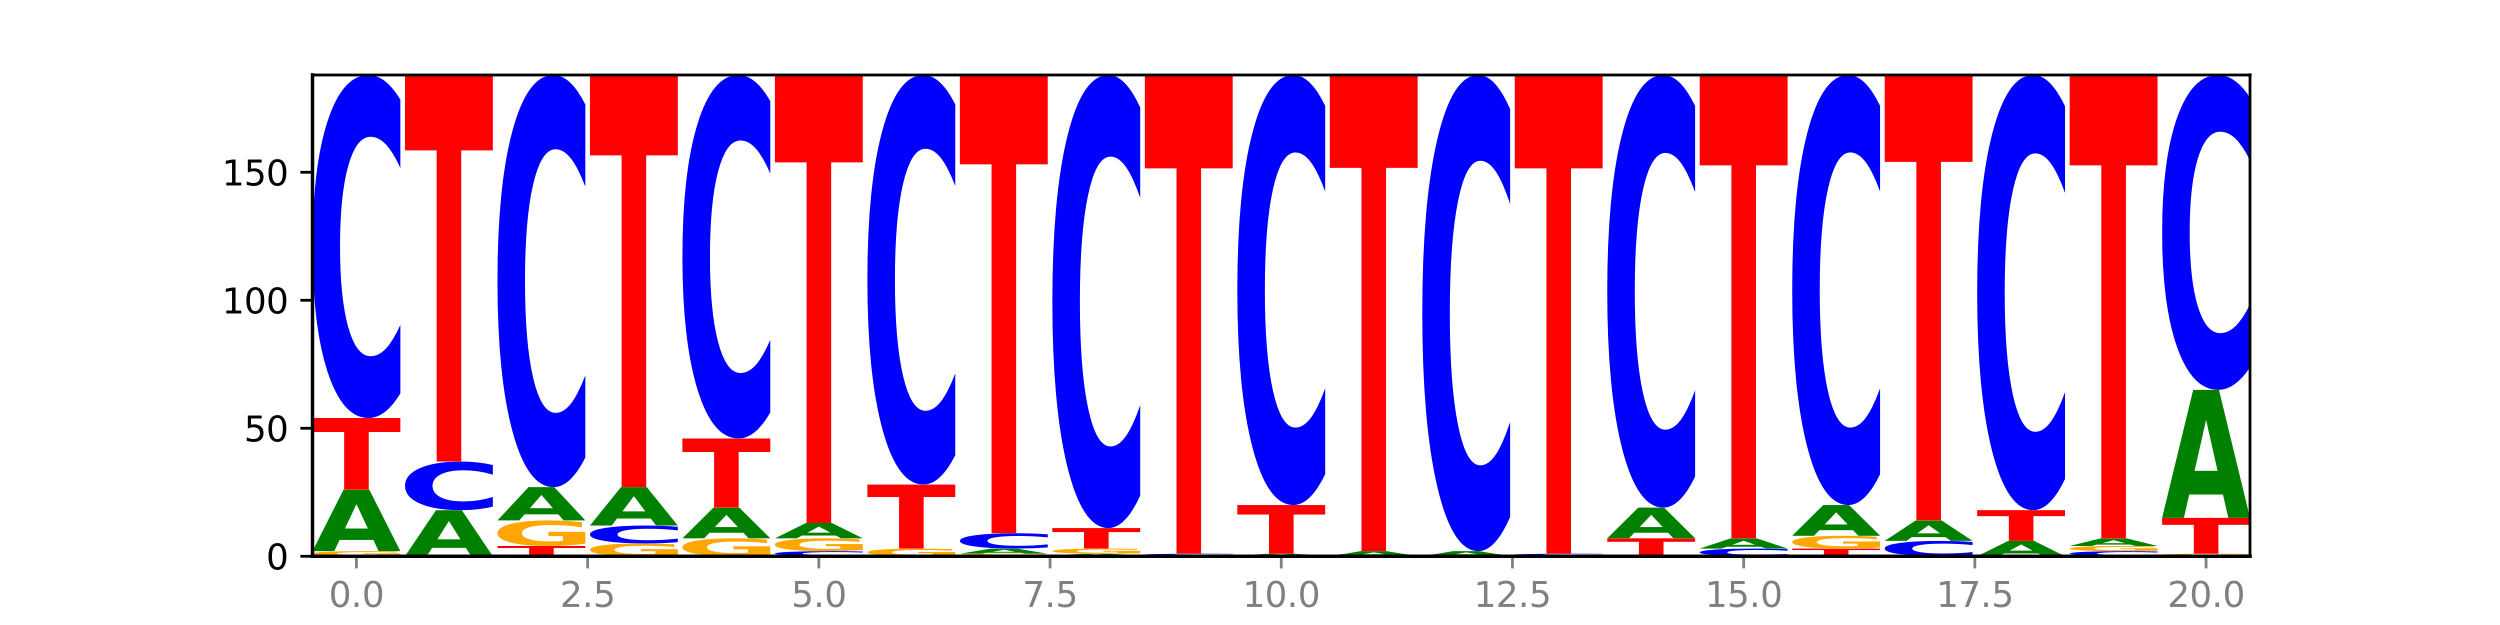 <?xml version="1.0" encoding="utf-8" standalone="no"?>
<!DOCTYPE svg PUBLIC "-//W3C//DTD SVG 1.1//EN"
  "http://www.w3.org/Graphics/SVG/1.1/DTD/svg11.dtd">
<svg xmlns:xlink="http://www.w3.org/1999/xlink" width="720pt" height="180pt" viewBox="0 0 720 180" xmlns="http://www.w3.org/2000/svg" version="1.1">
 <defs>
  <style type="text/css">*{stroke-linejoin: round; stroke-linecap: butt}</style>
 </defs>
 <g id="figure_1">
  <g id="patch_1">
   <path d="M 0 180 
L 720 180 
L 720 0 
L 0 0 
z
" style="fill: #ffffff"/>
  </g>
  <g id="axes_1">
   <g id="patch_2">
    <path d="M 90 160.2 
L 648 160.2 
L 648 21.6 
L 90 21.6 
z
" style="fill: #ffffff"/>
   </g>
   <g id="line2d_1">
    <path d="M 90 160.2 
L 648 160.2 
" clip-path="url(#p45835d3845)" style="fill: none; stroke: #000000; stroke-width: 0.5; stroke-linecap: square"/>
   </g>
   <g id="patch_3">
    <path d="M 115.303 160.067 
Q 112.751 160.133 110.007 160.167 
Q 107.262 160.2 104.336 160.2 
Q 97.724 160.2 93.862 160.001 
Q 90 159.803 90 159.463 
Q 90 159.12 93.93 158.923 
Q 97.865 158.726 104.71 158.726 
Q 107.347 158.726 109.763 158.752 
Q 112.184 158.779 114.328 158.831 
L 114.328 159.125 
Q 112.116 159.058 109.927 159.025 
Q 107.738 158.991 105.538 158.991 
Q 101.466 158.991 99.26 159.114 
Q 97.054 159.236 97.054 159.463 
Q 97.054 159.689 99.181 159.812 
Q 101.308 159.934 105.22 159.934 
Q 106.287 159.934 107.2 159.927 
Q 108.113 159.92 108.838 159.905 
L 108.838 159.629 
L 104.67 159.629 
L 104.67 159.383 
L 115.303 159.383 
L 115.303 160.067 
z
" clip-path="url(#p45835d3845)" style="fill: #ffa600"/>
   </g>
   <g id="patch_4">
    <path d="M 107.527 155.502 
L 97.796 155.502 
L 96.26 158.726 
L 90 158.726 
L 98.94 141.032 
L 106.363 141.032 
L 115.303 158.726 
L 109.048 158.726 
L 107.527 155.502 
z
M 99.348 152.218 
L 105.96 152.218 
L 102.659 145.18 
L 99.348 152.218 
z
" clip-path="url(#p45835d3845)" style="fill: #008000"/>
   </g>
   <g id="patch_5">
    <path d="M 90 120.389 
L 115.303 120.389 
L 115.303 124.415 
L 106.2 124.415 
L 106.2 141.032 
L 99.121 141.032 
L 99.121 124.415 
L 90 124.415 
L 90 120.389 
z
" clip-path="url(#p45835d3845)" style="fill: #ff0000"/>
   </g>
   <g id="patch_6">
    <path d="M 115.303 113.308 
Q 113.187 116.818 110.898 118.594 
Q 108.609 120.389 106.116 120.389 
Q 98.683 120.389 94.341 107.084 
Q 90 93.779 90 71.025 
Q 90 48.19 94.341 34.905 
Q 98.683 21.6 106.116 21.6 
Q 108.609 21.6 110.898 23.396 
Q 113.187 25.171 115.303 28.681 
L 115.303 48.374 
Q 113.167 43.721 111.095 41.558 
Q 109.024 39.395 106.735 39.395 
Q 102.629 39.395 100.277 47.823 
Q 97.931 56.23 97.931 71.025 
Q 97.931 85.759 100.277 94.187 
Q 102.629 102.595 106.735 102.595 
Q 109.024 102.595 111.095 100.432 
Q 113.167 98.248 115.303 93.595 
L 115.303 113.308 
z
" clip-path="url(#p45835d3845)" style="fill: #0000ff"/>
   </g>
   <g id="patch_7">
    <path d="M 134.162 157.783 
L 124.431 157.783 
L 122.895 160.2 
L 116.635 160.2 
L 125.574 146.93 
L 132.998 146.93 
L 141.938 160.2 
L 135.683 160.2 
L 134.162 157.783 
z
M 125.983 155.32 
L 132.595 155.32 
L 129.294 150.041 
L 125.983 155.32 
z
" clip-path="url(#p45835d3845)" style="fill: #008000"/>
   </g>
   <g id="patch_8">
    <path d="M 141.938 145.926 
Q 139.821 146.423 137.533 146.675 
Q 135.244 146.93 132.751 146.93 
Q 125.318 146.93 120.976 145.043 
Q 116.635 143.157 116.635 139.93 
Q 116.635 136.693 120.976 134.809 
Q 125.318 132.922 132.751 132.922 
Q 135.244 132.922 137.533 133.177 
Q 139.821 133.429 141.938 133.926 
L 141.938 136.719 
Q 139.802 136.059 137.73 135.752 
Q 135.658 135.445 133.37 135.445 
Q 129.264 135.445 126.912 136.64 
Q 124.566 137.833 124.566 139.93 
Q 124.566 142.02 126.912 143.215 
Q 129.264 144.407 133.37 144.407 
Q 135.658 144.407 137.73 144.1 
Q 139.802 143.79 141.938 143.131 
L 141.938 145.926 
z
" clip-path="url(#p45835d3845)" style="fill: #0000ff"/>
   </g>
   <g id="patch_9">
    <path d="M 116.635 21.6 
L 141.938 21.6 
L 141.938 43.311 
L 132.835 43.311 
L 132.835 132.922 
L 125.756 132.922 
L 125.756 43.311 
L 116.635 43.311 
L 116.635 21.6 
z
" clip-path="url(#p45835d3845)" style="fill: #ff0000"/>
   </g>
   <g id="patch_10">
    <path d="M 143.27 157.251 
L 168.573 157.251 
L 168.573 157.826 
L 159.47 157.826 
L 159.47 160.2 
L 152.391 160.2 
L 152.391 157.826 
L 143.27 157.826 
L 143.27 157.251 
z
" clip-path="url(#p45835d3845)" style="fill: #ff0000"/>
   </g>
   <g id="patch_11">
    <path d="M 168.573 156.584 
Q 166.021 156.918 163.276 157.085 
Q 160.532 157.251 157.605 157.251 
Q 150.993 157.251 147.132 156.258 
Q 143.27 155.265 143.27 153.567 
Q 143.27 151.849 147.2 150.864 
Q 151.135 149.879 157.98 149.879 
Q 160.617 149.879 163.032 150.013 
Q 165.454 150.145 167.597 150.407 
L 167.597 151.877 
Q 165.386 151.54 163.197 151.374 
Q 161.008 151.207 158.808 151.207 
Q 154.736 151.207 152.53 151.819 
Q 150.324 152.43 150.324 153.567 
Q 150.324 154.694 152.451 155.309 
Q 154.577 155.923 158.49 155.923 
Q 159.556 155.923 160.469 155.888 
Q 161.382 155.852 162.108 155.775 
L 162.108 154.396 
L 157.94 154.396 
L 157.94 153.167 
L 168.573 153.167 
L 168.573 156.584 
z
" clip-path="url(#p45835d3845)" style="fill: #ffa600"/>
   </g>
   <g id="patch_12">
    <path d="M 160.797 148.133 
L 151.066 148.133 
L 149.53 149.879 
L 143.27 149.879 
L 152.209 140.295 
L 159.633 140.295 
L 168.573 149.879 
L 162.318 149.879 
L 160.797 148.133 
z
M 152.618 146.354 
L 159.23 146.354 
L 155.929 142.542 
L 152.618 146.354 
z
" clip-path="url(#p45835d3845)" style="fill: #008000"/>
   </g>
   <g id="patch_13">
    <path d="M 168.573 131.787 
Q 166.456 136.004 164.168 138.137 
Q 161.879 140.295 159.386 140.295 
Q 151.953 140.295 147.611 124.309 
Q 143.27 108.322 143.27 80.984 
Q 143.27 53.548 147.611 37.586 
Q 151.953 21.6 159.386 21.6 
Q 161.879 21.6 164.168 23.758 
Q 166.456 25.891 168.573 30.108 
L 168.573 53.768 
Q 166.437 48.178 164.365 45.579 
Q 162.293 42.98 160.005 42.98 
Q 155.899 42.98 153.546 53.106 
Q 151.2 63.208 151.2 80.984 
Q 151.2 98.687 153.546 108.813 
Q 155.899 118.914 160.005 118.914 
Q 162.293 118.914 164.365 116.315 
Q 166.437 113.692 168.573 108.102 
L 168.573 131.787 
z
" clip-path="url(#p45835d3845)" style="fill: #0000ff"/>
   </g>
   <g id="patch_14">
    <path d="M 195.208 159.866 
Q 192.656 160.033 189.911 160.117 
Q 187.166 160.2 184.24 160.2 
Q 177.628 160.2 173.766 159.704 
Q 169.905 159.207 169.905 158.358 
Q 169.905 157.499 173.834 157.006 
Q 177.77 156.514 184.615 156.514 
Q 187.252 156.514 189.667 156.581 
Q 192.089 156.647 194.232 156.778 
L 194.232 157.513 
Q 192.021 157.345 189.832 157.262 
Q 187.643 157.178 185.443 157.178 
Q 181.371 157.178 179.165 157.484 
Q 176.959 157.789 176.959 158.358 
Q 176.959 158.922 179.086 159.229 
Q 181.212 159.536 185.125 159.536 
Q 186.191 159.536 187.104 159.519 
Q 188.017 159.5 188.743 159.462 
L 188.743 158.772 
L 184.575 158.772 
L 184.575 158.158 
L 195.208 158.158 
L 195.208 159.866 
z
" clip-path="url(#p45835d3845)" style="fill: #ffa600"/>
   </g>
   <g id="patch_15">
    <path d="M 195.208 156.144 
Q 193.091 156.327 190.802 156.42 
Q 188.514 156.514 186.021 156.514 
Q 178.588 156.514 174.246 155.819 
Q 169.905 155.124 169.905 153.935 
Q 169.905 152.742 174.246 152.048 
Q 178.588 151.353 186.021 151.353 
Q 188.514 151.353 190.802 151.447 
Q 193.091 151.54 195.208 151.723 
L 195.208 152.752 
Q 193.072 152.509 191 152.396 
Q 188.928 152.283 186.639 152.283 
Q 182.534 152.283 180.181 152.723 
Q 177.835 153.162 177.835 153.935 
Q 177.835 154.705 180.181 155.145 
Q 182.534 155.584 186.639 155.584 
Q 188.928 155.584 191 155.471 
Q 193.072 155.357 195.208 155.114 
L 195.208 156.144 
z
" clip-path="url(#p45835d3845)" style="fill: #0000ff"/>
   </g>
   <g id="patch_16">
    <path d="M 187.432 149.339 
L 177.701 149.339 
L 176.164 151.353 
L 169.905 151.353 
L 178.844 140.295 
L 186.268 140.295 
L 195.208 151.353 
L 188.953 151.353 
L 187.432 149.339 
z
M 179.253 147.286 
L 185.864 147.286 
L 182.564 142.887 
L 179.253 147.286 
z
" clip-path="url(#p45835d3845)" style="fill: #008000"/>
   </g>
   <g id="patch_17">
    <path d="M 169.905 21.6 
L 195.208 21.6 
L 195.208 44.749 
L 186.104 44.749 
L 186.104 140.295 
L 179.025 140.295 
L 179.025 44.749 
L 169.905 44.749 
L 169.905 21.6 
z
" clip-path="url(#p45835d3845)" style="fill: #ff0000"/>
   </g>
   <g id="patch_18">
    <path d="M 221.842 159.733 
Q 219.291 159.967 216.546 160.084 
Q 213.801 160.2 210.875 160.2 
Q 204.263 160.2 200.401 159.505 
Q 196.539 158.81 196.539 157.621 
Q 196.539 156.419 200.469 155.729 
Q 204.405 155.039 211.249 155.039 
Q 213.886 155.039 216.302 155.133 
Q 218.724 155.226 220.867 155.409 
L 220.867 156.438 
Q 218.655 156.202 216.467 156.086 
Q 214.278 155.969 212.077 155.969 
Q 208.006 155.969 205.8 156.397 
Q 203.594 156.825 203.594 157.621 
Q 203.594 158.41 205.72 158.841 
Q 207.847 159.27 211.76 159.27 
Q 212.826 159.27 213.739 159.246 
Q 214.652 159.22 215.378 159.167 
L 215.378 158.201 
L 211.21 158.201 
L 211.21 157.341 
L 221.842 157.341 
L 221.842 159.733 
z
" clip-path="url(#p45835d3845)" style="fill: #ffa600"/>
   </g>
   <g id="patch_19">
    <path d="M 214.067 153.428 
L 204.336 153.428 
L 202.799 155.039 
L 196.539 155.039 
L 205.479 146.193 
L 212.903 146.193 
L 221.842 155.039 
L 215.588 155.039 
L 214.067 153.428 
z
M 205.888 151.786 
L 212.499 151.786 
L 209.199 148.267 
L 205.888 151.786 
z
" clip-path="url(#p45835d3845)" style="fill: #008000"/>
   </g>
   <g id="patch_20">
    <path d="M 196.539 126.287 
L 221.842 126.287 
L 221.842 130.169 
L 212.739 130.169 
L 212.739 146.193 
L 205.66 146.193 
L 205.66 130.169 
L 196.539 130.169 
L 196.539 126.287 
z
" clip-path="url(#p45835d3845)" style="fill: #ff0000"/>
   </g>
   <g id="patch_21">
    <path d="M 221.842 118.783 
Q 219.726 122.503 217.437 124.384 
Q 215.149 126.287 212.656 126.287 
Q 205.222 126.287 200.881 112.188 
Q 196.539 98.088 196.539 73.976 
Q 196.539 49.778 200.881 35.7 
Q 205.222 21.6 212.656 21.6 
Q 215.149 21.6 217.437 23.503 
Q 219.726 25.384 221.842 29.104 
L 221.842 49.972 
Q 219.707 45.042 217.635 42.749 
Q 215.563 40.457 213.274 40.457 
Q 209.169 40.457 206.816 49.388 
Q 204.47 58.298 204.47 73.976 
Q 204.47 89.589 206.816 98.521 
Q 209.169 107.43 213.274 107.43 
Q 215.563 107.43 217.635 105.138 
Q 219.707 102.824 221.842 97.893 
L 221.842 118.783 
z
" clip-path="url(#p45835d3845)" style="fill: #0000ff"/>
   </g>
   <g id="patch_22">
    <path d="M 248.477 160.094 
Q 246.361 160.147 244.072 160.173 
Q 241.783 160.2 239.291 160.2 
Q 231.857 160.2 227.516 160.001 
Q 223.174 159.803 223.174 159.463 
Q 223.174 159.122 227.516 158.924 
Q 231.857 158.726 239.291 158.726 
Q 241.783 158.726 244.072 158.752 
Q 246.361 158.779 248.477 158.831 
L 248.477 159.125 
Q 246.342 159.056 244.27 159.023 
Q 242.198 158.991 239.909 158.991 
Q 235.803 158.991 233.451 159.117 
Q 231.105 159.242 231.105 159.463 
Q 231.105 159.683 233.451 159.809 
Q 235.803 159.934 239.909 159.934 
Q 242.198 159.934 244.27 159.902 
Q 246.342 159.87 248.477 159.8 
L 248.477 160.094 
z
" clip-path="url(#p45835d3845)" style="fill: #0000ff"/>
   </g>
   <g id="patch_23">
    <path d="M 248.477 158.392 
Q 245.925 158.559 243.181 158.643 
Q 240.436 158.726 237.51 158.726 
Q 230.898 158.726 227.036 158.229 
Q 223.174 157.733 223.174 156.884 
Q 223.174 156.025 227.104 155.532 
Q 231.04 155.039 237.884 155.039 
Q 240.521 155.039 242.937 155.106 
Q 245.358 155.173 247.502 155.304 
L 247.502 156.038 
Q 245.29 155.87 243.101 155.787 
Q 240.912 155.703 238.712 155.703 
Q 234.641 155.703 232.435 156.009 
Q 230.229 156.315 230.229 156.884 
Q 230.229 157.447 232.355 157.755 
Q 234.482 158.062 238.395 158.062 
Q 239.461 158.062 240.374 158.044 
Q 241.287 158.026 242.013 157.988 
L 242.013 157.298 
L 237.845 157.298 
L 237.845 156.683 
L 248.477 156.683 
L 248.477 158.392 
z
" clip-path="url(#p45835d3845)" style="fill: #ffa600"/>
   </g>
   <g id="patch_24">
    <path d="M 240.702 154.234 
L 230.971 154.234 
L 229.434 155.039 
L 223.174 155.039 
L 232.114 150.616 
L 239.538 150.616 
L 248.477 155.039 
L 242.223 155.039 
L 240.702 154.234 
z
M 232.523 153.413 
L 239.134 153.413 
L 235.834 151.653 
L 232.523 153.413 
z
" clip-path="url(#p45835d3845)" style="fill: #008000"/>
   </g>
   <g id="patch_25">
    <path d="M 223.174 21.6 
L 248.477 21.6 
L 248.477 46.762 
L 239.374 46.762 
L 239.374 150.616 
L 232.295 150.616 
L 232.295 46.762 
L 223.174 46.762 
L 223.174 21.6 
z
" clip-path="url(#p45835d3845)" style="fill: #ff0000"/>
   </g>
   <g id="patch_26">
    <path d="M 275.112 160 
Q 272.56 160.1 269.816 160.15 
Q 267.071 160.2 264.145 160.2 
Q 257.533 160.2 253.671 159.902 
Q 249.809 159.604 249.809 159.095 
Q 249.809 158.579 253.739 158.284 
Q 257.674 157.988 264.519 157.988 
Q 267.156 157.988 269.572 158.029 
Q 271.993 158.068 274.137 158.147 
L 274.137 158.588 
Q 271.925 158.487 269.736 158.437 
Q 267.547 158.387 265.347 158.387 
Q 261.275 158.387 259.069 158.57 
Q 256.864 158.754 256.864 159.095 
Q 256.864 159.433 258.99 159.617 
Q 261.117 159.802 265.029 159.802 
Q 266.096 159.802 267.009 159.791 
Q 267.922 159.78 268.647 159.757 
L 268.647 159.343 
L 264.479 159.343 
L 264.479 158.975 
L 275.112 158.975 
L 275.112 160 
z
" clip-path="url(#p45835d3845)" style="fill: #ffa600"/>
   </g>
   <g id="patch_27">
    <path d="M 249.809 139.557 
L 275.112 139.557 
L 275.112 143.152 
L 266.009 143.152 
L 266.009 157.988 
L 258.93 157.988 
L 258.93 143.152 
L 249.809 143.152 
L 249.809 139.557 
z
" clip-path="url(#p45835d3845)" style="fill: #ff0000"/>
   </g>
   <g id="patch_28">
    <path d="M 275.112 131.102 
Q 272.996 135.293 270.707 137.413 
Q 268.418 139.557 265.926 139.557 
Q 258.492 139.557 254.151 123.671 
Q 249.809 107.784 249.809 80.615 
Q 249.809 53.349 254.151 37.487 
Q 258.492 21.6 265.926 21.6 
Q 268.418 21.6 270.707 23.744 
Q 272.996 25.864 275.112 30.055 
L 275.112 53.569 
Q 272.976 48.013 270.905 45.43 
Q 268.833 42.847 266.544 42.847 
Q 262.438 42.847 260.086 52.911 
Q 257.74 62.95 257.74 80.615 
Q 257.74 98.208 260.086 108.271 
Q 262.438 118.31 266.544 118.31 
Q 268.833 118.31 270.905 115.727 
Q 272.976 113.12 275.112 107.564 
L 275.112 131.102 
z
" clip-path="url(#p45835d3845)" style="fill: #0000ff"/>
   </g>
   <g id="patch_29">
    <path d="M 301.747 160.133 
Q 299.195 160.167 296.45 160.183 
Q 293.706 160.2 290.78 160.2 
Q 284.168 160.2 280.306 160.101 
Q 276.444 160.001 276.444 159.832 
Q 276.444 159.66 280.374 159.561 
Q 284.309 159.463 291.154 159.463 
Q 293.791 159.463 296.207 159.476 
Q 298.628 159.489 300.772 159.516 
L 300.772 159.663 
Q 298.56 159.629 296.371 159.612 
Q 294.182 159.596 291.982 159.596 
Q 287.91 159.596 285.704 159.657 
Q 283.498 159.718 283.498 159.832 
Q 283.498 159.944 285.625 160.006 
Q 287.751 160.067 291.664 160.067 
Q 292.73 160.067 293.643 160.064 
Q 294.556 160.06 295.282 160.052 
L 295.282 159.914 
L 291.114 159.914 
L 291.114 159.792 
L 301.747 159.792 
L 301.747 160.133 
z
" clip-path="url(#p45835d3845)" style="fill: #ffa600"/>
   </g>
   <g id="patch_30">
    <path d="M 293.971 159.194 
L 284.24 159.194 
L 282.704 159.463 
L 276.444 159.463 
L 285.384 157.988 
L 292.807 157.988 
L 301.747 159.463 
L 295.492 159.463 
L 293.971 159.194 
z
M 285.792 158.921 
L 292.404 158.921 
L 289.103 158.334 
L 285.792 158.921 
z
" clip-path="url(#p45835d3845)" style="fill: #008000"/>
   </g>
   <g id="patch_31">
    <path d="M 301.747 157.671 
Q 299.63 157.828 297.342 157.908 
Q 295.053 157.988 292.56 157.988 
Q 285.127 157.988 280.785 157.393 
Q 276.444 156.797 276.444 155.778 
Q 276.444 154.755 280.785 154.161 
Q 285.127 153.565 292.56 153.565 
Q 295.053 153.565 297.342 153.645 
Q 299.63 153.725 301.747 153.882 
L 301.747 154.764 
Q 299.611 154.555 297.539 154.459 
Q 295.467 154.362 293.179 154.362 
Q 289.073 154.362 286.721 154.739 
Q 284.375 155.116 284.375 155.778 
Q 284.375 156.438 286.721 156.815 
Q 289.073 157.192 293.179 157.192 
Q 295.467 157.192 297.539 157.095 
Q 299.611 156.997 301.747 156.789 
L 301.747 157.671 
z
" clip-path="url(#p45835d3845)" style="fill: #0000ff"/>
   </g>
   <g id="patch_32">
    <path d="M 276.444 21.6 
L 301.747 21.6 
L 301.747 47.337 
L 292.644 47.337 
L 292.644 153.565 
L 285.565 153.565 
L 285.565 47.337 
L 276.444 47.337 
L 276.444 21.6 
z
" clip-path="url(#p45835d3845)" style="fill: #ff0000"/>
   </g>
   <g id="patch_33">
    <path d="M 320.606 160.066 
L 310.875 160.066 
L 309.339 160.2 
L 303.079 160.2 
L 312.018 159.463 
L 319.442 159.463 
L 328.382 160.2 
L 322.127 160.2 
L 320.606 160.066 
z
M 312.427 159.929 
L 319.039 159.929 
L 315.738 159.636 
L 312.427 159.929 
z
" clip-path="url(#p45835d3845)" style="fill: #008000"/>
   </g>
   <g id="patch_34">
    <path d="M 328.382 159.329 
Q 325.83 159.396 323.085 159.43 
Q 320.341 159.463 317.415 159.463 
Q 310.802 159.463 306.941 159.264 
Q 303.079 159.066 303.079 158.726 
Q 303.079 158.382 307.009 158.185 
Q 310.944 157.988 317.789 157.988 
Q 320.426 157.988 322.841 158.015 
Q 325.263 158.042 327.406 158.094 
L 327.406 158.388 
Q 325.195 158.321 323.006 158.287 
Q 320.817 158.254 318.617 158.254 
Q 314.545 158.254 312.339 158.376 
Q 310.133 158.498 310.133 158.726 
Q 310.133 158.951 312.26 159.074 
Q 314.386 159.197 318.299 159.197 
Q 319.365 159.197 320.278 159.19 
Q 321.191 159.183 321.917 159.168 
L 321.917 158.892 
L 317.749 158.892 
L 317.749 158.646 
L 328.382 158.646 
L 328.382 159.329 
z
" clip-path="url(#p45835d3845)" style="fill: #ffa600"/>
   </g>
   <g id="patch_35">
    <path d="M 303.079 152.09 
L 328.382 152.09 
L 328.382 153.241 
L 319.279 153.241 
L 319.279 157.988 
L 312.2 157.988 
L 312.2 153.241 
L 303.079 153.241 
L 303.079 152.09 
z
" clip-path="url(#p45835d3845)" style="fill: #ff0000"/>
   </g>
   <g id="patch_36">
    <path d="M 328.382 142.737 
Q 326.265 147.373 323.977 149.718 
Q 321.688 152.09 319.195 152.09 
Q 311.762 152.09 307.42 134.516 
Q 303.079 116.941 303.079 86.886 
Q 303.079 56.723 307.42 39.175 
Q 311.762 21.6 319.195 21.6 
Q 321.688 21.6 323.977 23.972 
Q 326.265 26.317 328.382 30.953 
L 328.382 56.965 
Q 326.246 50.82 324.174 47.962 
Q 322.102 45.105 319.814 45.105 
Q 315.708 45.105 313.356 56.238 
Q 311.009 67.343 311.009 86.886 
Q 311.009 106.347 313.356 117.48 
Q 315.708 128.585 319.814 128.585 
Q 322.102 128.585 324.174 125.728 
Q 326.246 122.844 328.382 116.698 
L 328.382 142.737 
z
" clip-path="url(#p45835d3845)" style="fill: #0000ff"/>
   </g>
   <g id="patch_37">
    <path d="M 355.017 160.147 
Q 352.9 160.173 350.611 160.187 
Q 348.323 160.2 345.83 160.2 
Q 338.397 160.2 334.055 160.101 
Q 329.714 160.001 329.714 159.832 
Q 329.714 159.661 334.055 159.562 
Q 338.397 159.463 345.83 159.463 
Q 348.323 159.463 350.611 159.476 
Q 352.9 159.489 355.017 159.516 
L 355.017 159.663 
Q 352.881 159.628 350.809 159.612 
Q 348.737 159.596 346.448 159.596 
Q 342.343 159.596 339.99 159.658 
Q 337.644 159.721 337.644 159.832 
Q 337.644 159.942 339.99 160.004 
Q 342.343 160.067 346.448 160.067 
Q 348.737 160.067 350.809 160.051 
Q 352.881 160.035 355.017 160 
L 355.017 160.147 
z
" clip-path="url(#p45835d3845)" style="fill: #0000ff"/>
   </g>
   <g id="patch_38">
    <path d="M 329.714 21.6 
L 355.017 21.6 
L 355.017 48.487 
L 345.913 48.487 
L 345.913 159.463 
L 338.834 159.463 
L 338.834 48.487 
L 329.714 48.487 
L 329.714 21.6 
z
" clip-path="url(#p45835d3845)" style="fill: #ff0000"/>
   </g>
   <g id="patch_39">
    <path d="M 373.876 160.066 
L 364.145 160.066 
L 362.608 160.2 
L 356.348 160.2 
L 365.288 159.463 
L 372.712 159.463 
L 381.652 160.2 
L 375.397 160.2 
L 373.876 160.066 
z
M 365.697 159.929 
L 372.308 159.929 
L 369.008 159.636 
L 365.697 159.929 
z
" clip-path="url(#p45835d3845)" style="fill: #008000"/>
   </g>
   <g id="patch_40">
    <path d="M 356.348 145.455 
L 381.652 145.455 
L 381.652 148.187 
L 372.548 148.187 
L 372.548 159.463 
L 365.469 159.463 
L 365.469 148.187 
L 356.348 148.187 
L 356.348 145.455 
z
" clip-path="url(#p45835d3845)" style="fill: #ff0000"/>
   </g>
   <g id="patch_41">
    <path d="M 381.652 136.577 
Q 379.535 140.978 377.246 143.204 
Q 374.958 145.455 372.465 145.455 
Q 365.031 145.455 360.69 128.774 
Q 356.348 112.093 356.348 83.566 
Q 356.348 54.937 360.69 38.281 
Q 365.031 21.6 372.465 21.6 
Q 374.958 21.6 377.246 23.851 
Q 379.535 26.077 381.652 30.478 
L 381.652 55.167 
Q 379.516 49.334 377.444 46.622 
Q 375.372 43.91 373.083 43.91 
Q 368.978 43.91 366.625 54.476 
Q 364.279 65.017 364.279 83.566 
Q 364.279 102.038 366.625 112.605 
Q 368.978 123.145 373.083 123.145 
Q 375.372 123.145 377.444 120.434 
Q 379.516 117.696 381.652 111.863 
L 381.652 136.577 
z
" clip-path="url(#p45835d3845)" style="fill: #0000ff"/>
   </g>
   <g id="patch_42">
    <path d="M 400.511 159.931 
L 390.78 159.931 
L 389.243 160.2 
L 382.983 160.2 
L 391.923 158.726 
L 399.347 158.726 
L 408.286 160.2 
L 402.032 160.2 
L 400.511 159.931 
z
M 392.332 159.658 
L 398.943 159.658 
L 395.643 159.071 
L 392.332 159.658 
z
" clip-path="url(#p45835d3845)" style="fill: #008000"/>
   </g>
   <g id="patch_43">
    <path d="M 382.983 21.6 
L 408.286 21.6 
L 408.286 48.343 
L 399.183 48.343 
L 399.183 158.726 
L 392.104 158.726 
L 392.104 48.343 
L 382.983 48.343 
L 382.983 21.6 
z
" clip-path="url(#p45835d3845)" style="fill: #ff0000"/>
   </g>
   <g id="patch_44">
    <path d="M 427.146 159.931 
L 417.414 159.931 
L 415.878 160.2 
L 409.618 160.2 
L 418.558 158.726 
L 425.982 158.726 
L 434.921 160.2 
L 428.667 160.2 
L 427.146 159.931 
z
M 418.966 159.658 
L 425.578 159.658 
L 422.277 159.071 
L 418.966 159.658 
z
" clip-path="url(#p45835d3845)" style="fill: #008000"/>
   </g>
   <g id="patch_45">
    <path d="M 434.921 148.896 
Q 432.805 153.769 430.516 156.233 
Q 428.227 158.726 425.735 158.726 
Q 418.301 158.726 413.96 140.257 
Q 409.618 121.789 409.618 90.205 
Q 409.618 58.509 413.96 40.068 
Q 418.301 21.6 425.735 21.6 
Q 428.227 21.6 430.516 24.093 
Q 432.805 26.557 434.921 31.429 
L 434.921 58.764 
Q 432.786 52.305 430.714 49.303 
Q 428.642 46.3 426.353 46.3 
Q 422.247 46.3 419.895 57.999 
Q 417.549 69.669 417.549 90.205 
Q 417.549 110.657 419.895 122.355 
Q 422.247 134.025 426.353 134.025 
Q 428.642 134.025 430.714 131.023 
Q 432.786 127.992 434.921 121.534 
L 434.921 148.896 
z
" clip-path="url(#p45835d3845)" style="fill: #0000ff"/>
   </g>
   <g id="patch_46">
    <path d="M 461.556 160.147 
Q 459.44 160.173 457.151 160.187 
Q 454.862 160.2 452.369 160.2 
Q 444.936 160.2 440.594 160.101 
Q 436.253 160.001 436.253 159.832 
Q 436.253 159.661 440.594 159.562 
Q 444.936 159.463 452.369 159.463 
Q 454.862 159.463 457.151 159.476 
Q 459.44 159.489 461.556 159.516 
L 461.556 159.663 
Q 459.42 159.628 457.348 159.612 
Q 455.277 159.596 452.988 159.596 
Q 448.882 159.596 446.53 159.658 
Q 444.184 159.721 444.184 159.832 
Q 444.184 159.942 446.53 160.004 
Q 448.882 160.067 452.988 160.067 
Q 455.277 160.067 457.348 160.051 
Q 459.42 160.035 461.556 160 
L 461.556 160.147 
z
" clip-path="url(#p45835d3845)" style="fill: #0000ff"/>
   </g>
   <g id="patch_47">
    <path d="M 436.253 21.6 
L 461.556 21.6 
L 461.556 48.487 
L 452.453 48.487 
L 452.453 159.463 
L 445.374 159.463 
L 445.374 48.487 
L 436.253 48.487 
L 436.253 21.6 
z
" clip-path="url(#p45835d3845)" style="fill: #ff0000"/>
   </g>
   <g id="patch_48">
    <path d="M 462.888 155.039 
L 488.191 155.039 
L 488.191 156.046 
L 479.088 156.046 
L 479.088 160.2 
L 472.009 160.2 
L 472.009 156.046 
L 462.888 156.046 
L 462.888 155.039 
z
" clip-path="url(#p45835d3845)" style="fill: #ff0000"/>
   </g>
   <g id="patch_49">
    <path d="M 480.415 153.428 
L 470.684 153.428 
L 469.148 155.039 
L 462.888 155.039 
L 471.827 146.193 
L 479.251 146.193 
L 488.191 155.039 
L 481.936 155.039 
L 480.415 153.428 
z
M 472.236 151.786 
L 478.848 151.786 
L 475.547 148.267 
L 472.236 151.786 
z
" clip-path="url(#p45835d3845)" style="fill: #008000"/>
   </g>
   <g id="patch_50">
    <path d="M 488.191 137.262 
Q 486.074 141.689 483.786 143.928 
Q 481.497 146.193 479.004 146.193 
Q 471.571 146.193 467.229 129.412 
Q 462.888 112.632 462.888 83.935 
Q 462.888 55.135 467.229 38.38 
Q 471.571 21.6 479.004 21.6 
Q 481.497 21.6 483.786 23.865 
Q 486.074 26.104 488.191 30.531 
L 488.191 55.367 
Q 486.055 49.499 483.983 46.771 
Q 481.911 44.043 479.623 44.043 
Q 475.517 44.043 473.165 54.672 
Q 470.819 65.276 470.819 83.935 
Q 470.819 102.517 473.165 113.146 
Q 475.517 123.75 479.623 123.75 
Q 481.911 123.75 483.983 121.022 
Q 486.055 118.268 488.191 112.4 
L 488.191 137.262 
z
" clip-path="url(#p45835d3845)" style="fill: #0000ff"/>
   </g>
   <g id="patch_51">
    <path d="M 514.826 160.041 
Q 512.709 160.12 510.421 160.16 
Q 508.132 160.2 505.639 160.2 
Q 498.206 160.2 493.864 159.902 
Q 489.523 159.604 489.523 159.095 
Q 489.523 158.584 493.864 158.286 
Q 498.206 157.988 505.639 157.988 
Q 508.132 157.988 510.421 158.029 
Q 512.709 158.068 514.826 158.147 
L 514.826 158.588 
Q 512.69 158.484 510.618 158.435 
Q 508.546 158.387 506.258 158.387 
Q 502.152 158.387 499.799 158.575 
Q 497.453 158.764 497.453 159.095 
Q 497.453 159.425 499.799 159.613 
Q 502.152 159.802 506.258 159.802 
Q 508.546 159.802 510.618 159.753 
Q 512.69 159.704 514.826 159.6 
L 514.826 160.041 
z
" clip-path="url(#p45835d3845)" style="fill: #0000ff"/>
   </g>
   <g id="patch_52">
    <path d="M 507.05 157.451 
L 497.319 157.451 
L 495.782 157.988 
L 489.523 157.988 
L 498.462 155.039 
L 505.886 155.039 
L 514.826 157.988 
L 508.571 157.988 
L 507.05 157.451 
z
M 498.871 156.904 
L 505.483 156.904 
L 502.182 155.731 
L 498.871 156.904 
z
" clip-path="url(#p45835d3845)" style="fill: #008000"/>
   </g>
   <g id="patch_53">
    <path d="M 489.523 21.6 
L 514.826 21.6 
L 514.826 47.624 
L 505.723 47.624 
L 505.723 155.039 
L 498.644 155.039 
L 498.644 47.624 
L 489.523 47.624 
L 489.523 21.6 
z
" clip-path="url(#p45835d3845)" style="fill: #ff0000"/>
   </g>
   <g id="patch_54">
    <path d="M 516.158 157.988 
L 541.461 157.988 
L 541.461 158.42 
L 532.357 158.42 
L 532.357 160.2 
L 525.278 160.2 
L 525.278 158.42 
L 516.158 158.42 
L 516.158 157.988 
z
" clip-path="url(#p45835d3845)" style="fill: #ff0000"/>
   </g>
   <g id="patch_55">
    <path d="M 541.461 157.655 
Q 538.909 157.822 536.164 157.905 
Q 533.419 157.988 530.493 157.988 
Q 523.881 157.988 520.019 157.492 
Q 516.158 156.995 516.158 156.146 
Q 516.158 155.287 520.087 154.795 
Q 524.023 154.302 530.868 154.302 
Q 533.504 154.302 535.92 154.369 
Q 538.342 154.435 540.485 154.566 
L 540.485 155.301 
Q 538.274 155.133 536.085 155.05 
Q 533.896 154.966 531.696 154.966 
Q 527.624 154.966 525.418 155.272 
Q 523.212 155.578 523.212 156.146 
Q 523.212 156.71 525.339 157.017 
Q 527.465 157.324 531.378 157.324 
Q 532.444 157.324 533.357 157.307 
Q 534.27 157.289 534.996 157.25 
L 534.996 156.561 
L 530.828 156.561 
L 530.828 155.946 
L 541.461 155.946 
L 541.461 157.655 
z
" clip-path="url(#p45835d3845)" style="fill: #ffa600"/>
   </g>
   <g id="patch_56">
    <path d="M 533.685 152.691 
L 523.954 152.691 
L 522.417 154.302 
L 516.158 154.302 
L 525.097 145.455 
L 532.521 145.455 
L 541.461 154.302 
L 535.206 154.302 
L 533.685 152.691 
z
M 525.506 151.049 
L 532.117 151.049 
L 528.817 147.53 
L 525.506 151.049 
z
" clip-path="url(#p45835d3845)" style="fill: #008000"/>
   </g>
   <g id="patch_57">
    <path d="M 541.461 136.577 
Q 539.344 140.978 537.055 143.204 
Q 534.767 145.455 532.274 145.455 
Q 524.841 145.455 520.499 128.774 
Q 516.158 112.093 516.158 83.566 
Q 516.158 54.937 520.499 38.281 
Q 524.841 21.6 532.274 21.6 
Q 534.767 21.6 537.055 23.851 
Q 539.344 26.077 541.461 30.478 
L 541.461 55.167 
Q 539.325 49.334 537.253 46.622 
Q 535.181 43.91 532.892 43.91 
Q 528.787 43.91 526.434 54.476 
Q 524.088 65.017 524.088 83.566 
Q 524.088 102.038 526.434 112.605 
Q 528.787 123.145 532.892 123.145 
Q 535.181 123.145 537.253 120.434 
Q 539.325 117.696 541.461 111.863 
L 541.461 136.577 
z
" clip-path="url(#p45835d3845)" style="fill: #0000ff"/>
   </g>
   <g id="patch_58">
    <path d="M 568.095 159.883 
Q 565.979 160.04 563.69 160.12 
Q 561.402 160.2 558.909 160.2 
Q 551.475 160.2 547.134 159.604 
Q 542.792 159.008 542.792 157.99 
Q 542.792 156.967 547.134 156.372 
Q 551.475 155.777 558.909 155.777 
Q 561.402 155.777 563.69 155.857 
Q 565.979 155.936 568.095 156.094 
L 568.095 156.975 
Q 565.96 156.767 563.888 156.67 
Q 561.816 156.573 559.527 156.573 
Q 555.422 156.573 553.069 156.951 
Q 550.723 157.327 550.723 157.99 
Q 550.723 158.649 553.069 159.027 
Q 555.422 159.403 559.527 159.403 
Q 561.816 159.403 563.888 159.306 
Q 565.96 159.209 568.095 159 
L 568.095 159.883 
z
" clip-path="url(#p45835d3845)" style="fill: #0000ff"/>
   </g>
   <g id="patch_59">
    <path d="M 560.32 154.702 
L 550.589 154.702 
L 549.052 155.777 
L 542.792 155.777 
L 551.732 149.879 
L 559.156 149.879 
L 568.095 155.777 
L 561.841 155.777 
L 560.32 154.702 
z
M 552.141 153.608 
L 558.752 153.608 
L 555.452 151.262 
L 552.141 153.608 
z
" clip-path="url(#p45835d3845)" style="fill: #008000"/>
   </g>
   <g id="patch_60">
    <path d="M 542.792 21.6 
L 568.095 21.6 
L 568.095 46.618 
L 558.992 46.618 
L 558.992 149.879 
L 551.913 149.879 
L 551.913 46.618 
L 542.792 46.618 
L 542.792 21.6 
z
" clip-path="url(#p45835d3845)" style="fill: #ff0000"/>
   </g>
   <g id="patch_61">
    <path d="M 586.955 159.394 
L 577.224 159.394 
L 575.687 160.2 
L 569.427 160.2 
L 578.367 155.777 
L 585.791 155.777 
L 594.73 160.2 
L 588.476 160.2 
L 586.955 159.394 
z
M 578.776 158.573 
L 585.387 158.573 
L 582.087 156.814 
L 578.776 158.573 
z
" clip-path="url(#p45835d3845)" style="fill: #008000"/>
   </g>
   <g id="patch_62">
    <path d="M 569.427 146.93 
L 594.73 146.93 
L 594.73 148.655 
L 585.627 148.655 
L 585.627 155.777 
L 578.548 155.777 
L 578.548 148.655 
L 569.427 148.655 
L 569.427 146.93 
z
" clip-path="url(#p45835d3845)" style="fill: #ff0000"/>
   </g>
   <g id="patch_63">
    <path d="M 594.73 137.946 
Q 592.614 142.399 590.325 144.652 
Q 588.036 146.93 585.544 146.93 
Q 578.11 146.93 573.769 130.05 
Q 569.427 113.17 569.427 84.304 
Q 569.427 55.334 573.769 38.48 
Q 578.11 21.6 585.544 21.6 
Q 588.036 21.6 590.325 23.878 
Q 592.614 26.131 594.73 30.584 
L 594.73 55.567 
Q 592.595 49.664 590.523 46.92 
Q 588.451 44.175 586.162 44.175 
Q 582.056 44.175 579.704 54.868 
Q 577.358 65.534 577.358 84.304 
Q 577.358 102.996 579.704 113.688 
Q 582.056 124.354 586.162 124.354 
Q 588.451 124.354 590.523 121.61 
Q 592.595 118.84 594.73 112.937 
L 594.73 137.946 
z
" clip-path="url(#p45835d3845)" style="fill: #0000ff"/>
   </g>
   <g id="patch_64">
    <path d="M 621.365 160.094 
Q 619.249 160.147 616.96 160.173 
Q 614.671 160.2 612.179 160.2 
Q 604.745 160.2 600.404 160.001 
Q 596.062 159.803 596.062 159.463 
Q 596.062 159.122 600.404 158.924 
Q 604.745 158.726 612.179 158.726 
Q 614.671 158.726 616.96 158.752 
Q 619.249 158.779 621.365 158.831 
L 621.365 159.125 
Q 619.229 159.056 617.158 159.023 
Q 615.086 158.991 612.797 158.991 
Q 608.691 158.991 606.339 159.117 
Q 603.993 159.242 603.993 159.463 
Q 603.993 159.683 606.339 159.809 
Q 608.691 159.934 612.797 159.934 
Q 615.086 159.934 617.158 159.902 
Q 619.229 159.87 621.365 159.8 
L 621.365 160.094 
z
" clip-path="url(#p45835d3845)" style="fill: #0000ff"/>
   </g>
   <g id="patch_65">
    <path d="M 621.365 158.592 
Q 618.813 158.659 616.069 158.692 
Q 613.324 158.726 610.398 158.726 
Q 603.786 158.726 599.924 158.527 
Q 596.062 158.328 596.062 157.989 
Q 596.062 157.645 599.992 157.448 
Q 603.927 157.251 610.772 157.251 
Q 613.409 157.251 615.825 157.278 
Q 618.246 157.304 620.39 157.357 
L 620.39 157.651 
Q 618.178 157.583 615.989 157.55 
Q 613.8 157.517 611.6 157.517 
Q 607.528 157.517 605.322 157.639 
Q 603.117 157.761 603.117 157.989 
Q 603.117 158.214 605.243 158.337 
Q 607.37 158.46 611.282 158.46 
Q 612.349 158.46 613.262 158.453 
Q 614.175 158.446 614.9 158.43 
L 614.9 158.154 
L 610.732 158.154 
L 610.732 157.909 
L 621.365 157.909 
L 621.365 158.592 
z
" clip-path="url(#p45835d3845)" style="fill: #ffa600"/>
   </g>
   <g id="patch_66">
    <path d="M 613.59 156.848 
L 603.858 156.848 
L 602.322 157.251 
L 596.062 157.251 
L 605.002 155.039 
L 612.426 155.039 
L 621.365 157.251 
L 615.111 157.251 
L 613.59 156.848 
z
M 605.41 156.438 
L 612.022 156.438 
L 608.721 155.558 
L 605.41 156.438 
z
" clip-path="url(#p45835d3845)" style="fill: #008000"/>
   </g>
   <g id="patch_67">
    <path d="M 596.062 21.6 
L 621.365 21.6 
L 621.365 47.624 
L 612.262 47.624 
L 612.262 155.039 
L 605.183 155.039 
L 605.183 47.624 
L 596.062 47.624 
L 596.062 21.6 
z
" clip-path="url(#p45835d3845)" style="fill: #ff0000"/>
   </g>
   <g id="patch_68">
    <path d="M 648 160.133 
Q 645.448 160.167 642.703 160.183 
Q 639.959 160.2 637.033 160.2 
Q 630.421 160.2 626.559 160.101 
Q 622.697 160.001 622.697 159.832 
Q 622.697 159.66 626.627 159.561 
Q 630.562 159.463 637.407 159.463 
Q 640.044 159.463 642.46 159.476 
Q 644.881 159.489 647.025 159.516 
L 647.025 159.663 
Q 644.813 159.629 642.624 159.612 
Q 640.435 159.596 638.235 159.596 
Q 634.163 159.596 631.957 159.657 
Q 629.751 159.718 629.751 159.832 
Q 629.751 159.944 631.878 160.006 
Q 634.004 160.067 637.917 160.067 
Q 638.983 160.067 639.896 160.064 
Q 640.809 160.06 641.535 160.052 
L 641.535 159.914 
L 637.367 159.914 
L 637.367 159.792 
L 648 159.792 
L 648 160.133 
z
" clip-path="url(#p45835d3845)" style="fill: #ffa600"/>
   </g>
   <g id="patch_69">
    <path d="M 622.697 149.141 
L 648 149.141 
L 648 151.154 
L 638.897 151.154 
L 638.897 159.463 
L 631.818 159.463 
L 631.818 151.154 
L 622.697 151.154 
L 622.697 149.141 
z
" clip-path="url(#p45835d3845)" style="fill: #ff0000"/>
   </g>
   <g id="patch_70">
    <path d="M 640.224 142.426 
L 630.493 142.426 
L 628.957 149.141 
L 622.697 149.141 
L 631.637 112.28 
L 639.06 112.28 
L 648 149.141 
L 641.745 149.141 
L 640.224 142.426 
z
M 632.045 135.585 
L 638.657 135.585 
L 635.356 120.922 
L 632.045 135.585 
z
" clip-path="url(#p45835d3845)" style="fill: #008000"/>
   </g>
   <g id="patch_71">
    <path d="M 648 105.78 
Q 645.883 109.002 643.595 110.631 
Q 641.306 112.28 638.813 112.28 
Q 631.38 112.28 627.038 100.067 
Q 622.697 87.854 622.697 66.968 
Q 622.697 46.007 627.038 33.813 
Q 631.38 21.6 638.813 21.6 
Q 641.306 21.6 643.595 23.248 
Q 645.883 24.878 648 28.1 
L 648 46.176 
Q 645.864 41.905 643.792 39.92 
Q 641.72 37.934 639.432 37.934 
Q 635.326 37.934 632.974 45.67 
Q 630.628 53.388 630.628 66.968 
Q 630.628 80.492 632.974 88.228 
Q 635.326 95.946 639.432 95.946 
Q 641.72 95.946 643.792 93.96 
Q 645.864 91.956 648 87.685 
L 648 105.78 
z
" clip-path="url(#p45835d3845)" style="fill: #0000ff"/>
   </g>
   <g id="matplotlib.axis_1">
    <g id="xtick_1">
     <g id="line2d_2">
      <defs>
       <path id="m19f5230899" d="M 0 0 
L 0 3.5 
" style="stroke: #808080; stroke-width: 0.8"/>
      </defs>
      <g>
       <use xlink:href="#m19f5230899" x="102.652" y="160.2" style="fill: #808080; stroke: #808080; stroke-width: 0.8"/>
      </g>
     </g>
     <g id="text_1">
      <!-- 0.0 -->
      <g style="fill: #808080" transform="translate(94.7 174.798) scale(0.1 -0.1)">
       <defs>
        <path id="DejaVuSans-30" d="M 2034 4250 
Q 1547 4250 1301 3770 
Q 1056 3291 1056 2328 
Q 1056 1369 1301 889 
Q 1547 409 2034 409 
Q 2525 409 2770 889 
Q 3016 1369 3016 2328 
Q 3016 3291 2770 3770 
Q 2525 4250 2034 4250 
z
M 2034 4750 
Q 2819 4750 3233 4129 
Q 3647 3509 3647 2328 
Q 3647 1150 3233 529 
Q 2819 -91 2034 -91 
Q 1250 -91 836 529 
Q 422 1150 422 2328 
Q 422 3509 836 4129 
Q 1250 4750 2034 4750 
z
" transform="scale(0.016)"/>
        <path id="DejaVuSans-2e" d="M 684 794 
L 1344 794 
L 1344 0 
L 684 0 
L 684 794 
z
" transform="scale(0.016)"/>
       </defs>
       <use xlink:href="#DejaVuSans-30"/>
       <use xlink:href="#DejaVuSans-2e" x="63.623"/>
       <use xlink:href="#DejaVuSans-30" x="95.41"/>
      </g>
     </g>
    </g>
    <g id="xtick_2">
     <g id="line2d_3">
      <g>
       <use xlink:href="#m19f5230899" x="169.239" y="160.2" style="fill: #808080; stroke: #808080; stroke-width: 0.8"/>
      </g>
     </g>
     <g id="text_2">
      <!-- 2.5 -->
      <g style="fill: #808080" transform="translate(161.287 174.798) scale(0.1 -0.1)">
       <defs>
        <path id="DejaVuSans-32" d="M 1228 531 
L 3431 531 
L 3431 0 
L 469 0 
L 469 531 
Q 828 903 1448 1529 
Q 2069 2156 2228 2338 
Q 2531 2678 2651 2914 
Q 2772 3150 2772 3378 
Q 2772 3750 2511 3984 
Q 2250 4219 1831 4219 
Q 1534 4219 1204 4116 
Q 875 4013 500 3803 
L 500 4441 
Q 881 4594 1212 4672 
Q 1544 4750 1819 4750 
Q 2544 4750 2975 4387 
Q 3406 4025 3406 3419 
Q 3406 3131 3298 2873 
Q 3191 2616 2906 2266 
Q 2828 2175 2409 1742 
Q 1991 1309 1228 531 
z
" transform="scale(0.016)"/>
        <path id="DejaVuSans-35" d="M 691 4666 
L 3169 4666 
L 3169 4134 
L 1269 4134 
L 1269 2991 
Q 1406 3038 1543 3061 
Q 1681 3084 1819 3084 
Q 2600 3084 3056 2656 
Q 3513 2228 3513 1497 
Q 3513 744 3044 326 
Q 2575 -91 1722 -91 
Q 1428 -91 1123 -41 
Q 819 9 494 109 
L 494 744 
Q 775 591 1075 516 
Q 1375 441 1709 441 
Q 2250 441 2565 725 
Q 2881 1009 2881 1497 
Q 2881 1984 2565 2268 
Q 2250 2553 1709 2553 
Q 1456 2553 1204 2497 
Q 953 2441 691 2322 
L 691 4666 
z
" transform="scale(0.016)"/>
       </defs>
       <use xlink:href="#DejaVuSans-32"/>
       <use xlink:href="#DejaVuSans-2e" x="63.623"/>
       <use xlink:href="#DejaVuSans-35" x="95.41"/>
      </g>
     </g>
    </g>
    <g id="xtick_3">
     <g id="line2d_4">
      <g>
       <use xlink:href="#m19f5230899" x="235.826" y="160.2" style="fill: #808080; stroke: #808080; stroke-width: 0.8"/>
      </g>
     </g>
     <g id="text_3">
      <!-- 5.0 -->
      <g style="fill: #808080" transform="translate(227.874 174.798) scale(0.1 -0.1)">
       <use xlink:href="#DejaVuSans-35"/>
       <use xlink:href="#DejaVuSans-2e" x="63.623"/>
       <use xlink:href="#DejaVuSans-30" x="95.41"/>
      </g>
     </g>
    </g>
    <g id="xtick_4">
     <g id="line2d_5">
      <g>
       <use xlink:href="#m19f5230899" x="302.413" y="160.2" style="fill: #808080; stroke: #808080; stroke-width: 0.8"/>
      </g>
     </g>
     <g id="text_4">
      <!-- 7.5 -->
      <g style="fill: #808080" transform="translate(294.461 174.798) scale(0.1 -0.1)">
       <defs>
        <path id="DejaVuSans-37" d="M 525 4666 
L 3525 4666 
L 3525 4397 
L 1831 0 
L 1172 0 
L 2766 4134 
L 525 4134 
L 525 4666 
z
" transform="scale(0.016)"/>
       </defs>
       <use xlink:href="#DejaVuSans-37"/>
       <use xlink:href="#DejaVuSans-2e" x="63.623"/>
       <use xlink:href="#DejaVuSans-35" x="95.41"/>
      </g>
     </g>
    </g>
    <g id="xtick_5">
     <g id="line2d_6">
      <g>
       <use xlink:href="#m19f5230899" x="369" y="160.2" style="fill: #808080; stroke: #808080; stroke-width: 0.8"/>
      </g>
     </g>
     <g id="text_5">
      <!-- 10.0 -->
      <g style="fill: #808080" transform="translate(357.867 174.798) scale(0.1 -0.1)">
       <defs>
        <path id="DejaVuSans-31" d="M 794 531 
L 1825 531 
L 1825 4091 
L 703 3866 
L 703 4441 
L 1819 4666 
L 2450 4666 
L 2450 531 
L 3481 531 
L 3481 0 
L 794 0 
L 794 531 
z
" transform="scale(0.016)"/>
       </defs>
       <use xlink:href="#DejaVuSans-31"/>
       <use xlink:href="#DejaVuSans-30" x="63.623"/>
       <use xlink:href="#DejaVuSans-2e" x="127.246"/>
       <use xlink:href="#DejaVuSans-30" x="159.033"/>
      </g>
     </g>
    </g>
    <g id="xtick_6">
     <g id="line2d_7">
      <g>
       <use xlink:href="#m19f5230899" x="435.587" y="160.2" style="fill: #808080; stroke: #808080; stroke-width: 0.8"/>
      </g>
     </g>
     <g id="text_6">
      <!-- 12.5 -->
      <g style="fill: #808080" transform="translate(424.454 174.798) scale(0.1 -0.1)">
       <use xlink:href="#DejaVuSans-31"/>
       <use xlink:href="#DejaVuSans-32" x="63.623"/>
       <use xlink:href="#DejaVuSans-2e" x="127.246"/>
       <use xlink:href="#DejaVuSans-35" x="159.033"/>
      </g>
     </g>
    </g>
    <g id="xtick_7">
     <g id="line2d_8">
      <g>
       <use xlink:href="#m19f5230899" x="502.174" y="160.2" style="fill: #808080; stroke: #808080; stroke-width: 0.8"/>
      </g>
     </g>
     <g id="text_7">
      <!-- 15.0 -->
      <g style="fill: #808080" transform="translate(491.041 174.798) scale(0.1 -0.1)">
       <use xlink:href="#DejaVuSans-31"/>
       <use xlink:href="#DejaVuSans-35" x="63.623"/>
       <use xlink:href="#DejaVuSans-2e" x="127.246"/>
       <use xlink:href="#DejaVuSans-30" x="159.033"/>
      </g>
     </g>
    </g>
    <g id="xtick_8">
     <g id="line2d_9">
      <g>
       <use xlink:href="#m19f5230899" x="568.761" y="160.2" style="fill: #808080; stroke: #808080; stroke-width: 0.8"/>
      </g>
     </g>
     <g id="text_8">
      <!-- 17.5 -->
      <g style="fill: #808080" transform="translate(557.629 174.798) scale(0.1 -0.1)">
       <use xlink:href="#DejaVuSans-31"/>
       <use xlink:href="#DejaVuSans-37" x="63.623"/>
       <use xlink:href="#DejaVuSans-2e" x="127.246"/>
       <use xlink:href="#DejaVuSans-35" x="159.033"/>
      </g>
     </g>
    </g>
    <g id="xtick_9">
     <g id="line2d_10">
      <g>
       <use xlink:href="#m19f5230899" x="635.348" y="160.2" style="fill: #808080; stroke: #808080; stroke-width: 0.8"/>
      </g>
     </g>
     <g id="text_9">
      <!-- 20.0 -->
      <g style="fill: #808080" transform="translate(624.216 174.798) scale(0.1 -0.1)">
       <use xlink:href="#DejaVuSans-32"/>
       <use xlink:href="#DejaVuSans-30" x="63.623"/>
       <use xlink:href="#DejaVuSans-2e" x="127.246"/>
       <use xlink:href="#DejaVuSans-30" x="159.033"/>
      </g>
     </g>
    </g>
   </g>
   <g id="matplotlib.axis_2">
    <g id="ytick_1">
     <g id="line2d_11">
      <defs>
       <path id="maae22ce008" d="M 0 0 
L -3.5 0 
" style="stroke: #000000; stroke-width: 0.8"/>
      </defs>
      <g>
       <use xlink:href="#maae22ce008" x="90" y="160.2" style="stroke: #000000; stroke-width: 0.8"/>
      </g>
     </g>
     <g id="text_10">
      <!-- 0 -->
      <g transform="translate(76.638 163.999) scale(0.1 -0.1)">
       <use xlink:href="#DejaVuSans-30"/>
      </g>
     </g>
    </g>
    <g id="ytick_2">
     <g id="line2d_12">
      <g>
       <use xlink:href="#maae22ce008" x="90" y="123.338" style="stroke: #000000; stroke-width: 0.8"/>
      </g>
     </g>
     <g id="text_11">
      <!-- 50 -->
      <g transform="translate(70.275 127.138) scale(0.1 -0.1)">
       <use xlink:href="#DejaVuSans-35"/>
       <use xlink:href="#DejaVuSans-30" x="63.623"/>
      </g>
     </g>
    </g>
    <g id="ytick_3">
     <g id="line2d_13">
      <g>
       <use xlink:href="#maae22ce008" x="90" y="86.477" style="stroke: #000000; stroke-width: 0.8"/>
      </g>
     </g>
     <g id="text_12">
      <!-- 100 -->
      <g transform="translate(63.913 90.276) scale(0.1 -0.1)">
       <use xlink:href="#DejaVuSans-31"/>
       <use xlink:href="#DejaVuSans-30" x="63.623"/>
       <use xlink:href="#DejaVuSans-30" x="127.246"/>
      </g>
     </g>
    </g>
    <g id="ytick_4">
     <g id="line2d_14">
      <g>
       <use xlink:href="#maae22ce008" x="90" y="49.615" style="stroke: #000000; stroke-width: 0.8"/>
      </g>
     </g>
     <g id="text_13">
      <!-- 150 -->
      <g transform="translate(63.913 53.414) scale(0.1 -0.1)">
       <use xlink:href="#DejaVuSans-31"/>
       <use xlink:href="#DejaVuSans-35" x="63.623"/>
       <use xlink:href="#DejaVuSans-30" x="127.246"/>
      </g>
     </g>
    </g>
   </g>
   <g id="patch_72">
    <path d="M 90 160.2 
L 90 21.6 
" style="fill: none; stroke: #000000; stroke-linejoin: miter; stroke-linecap: square"/>
   </g>
   <g id="patch_73">
    <path d="M 648 160.2 
L 648 21.6 
" style="fill: none; stroke: #000000; stroke-width: 0.8; stroke-linejoin: miter; stroke-linecap: square"/>
   </g>
   <g id="patch_74">
    <path d="M 90 160.2 
L 648 160.2 
" style="fill: none; stroke: #000000; stroke-linejoin: miter; stroke-linecap: square"/>
   </g>
   <g id="patch_75">
    <path d="M 90 21.6 
L 648 21.6 
" style="fill: none; stroke: #000000; stroke-width: 0.8; stroke-linejoin: miter; stroke-linecap: square"/>
   </g>
  </g>
 </g>
 <defs>
  <clipPath id="p45835d3845">
   <rect x="90" y="21.6" width="558" height="138.6"/>
  </clipPath>
 </defs>
</svg>
